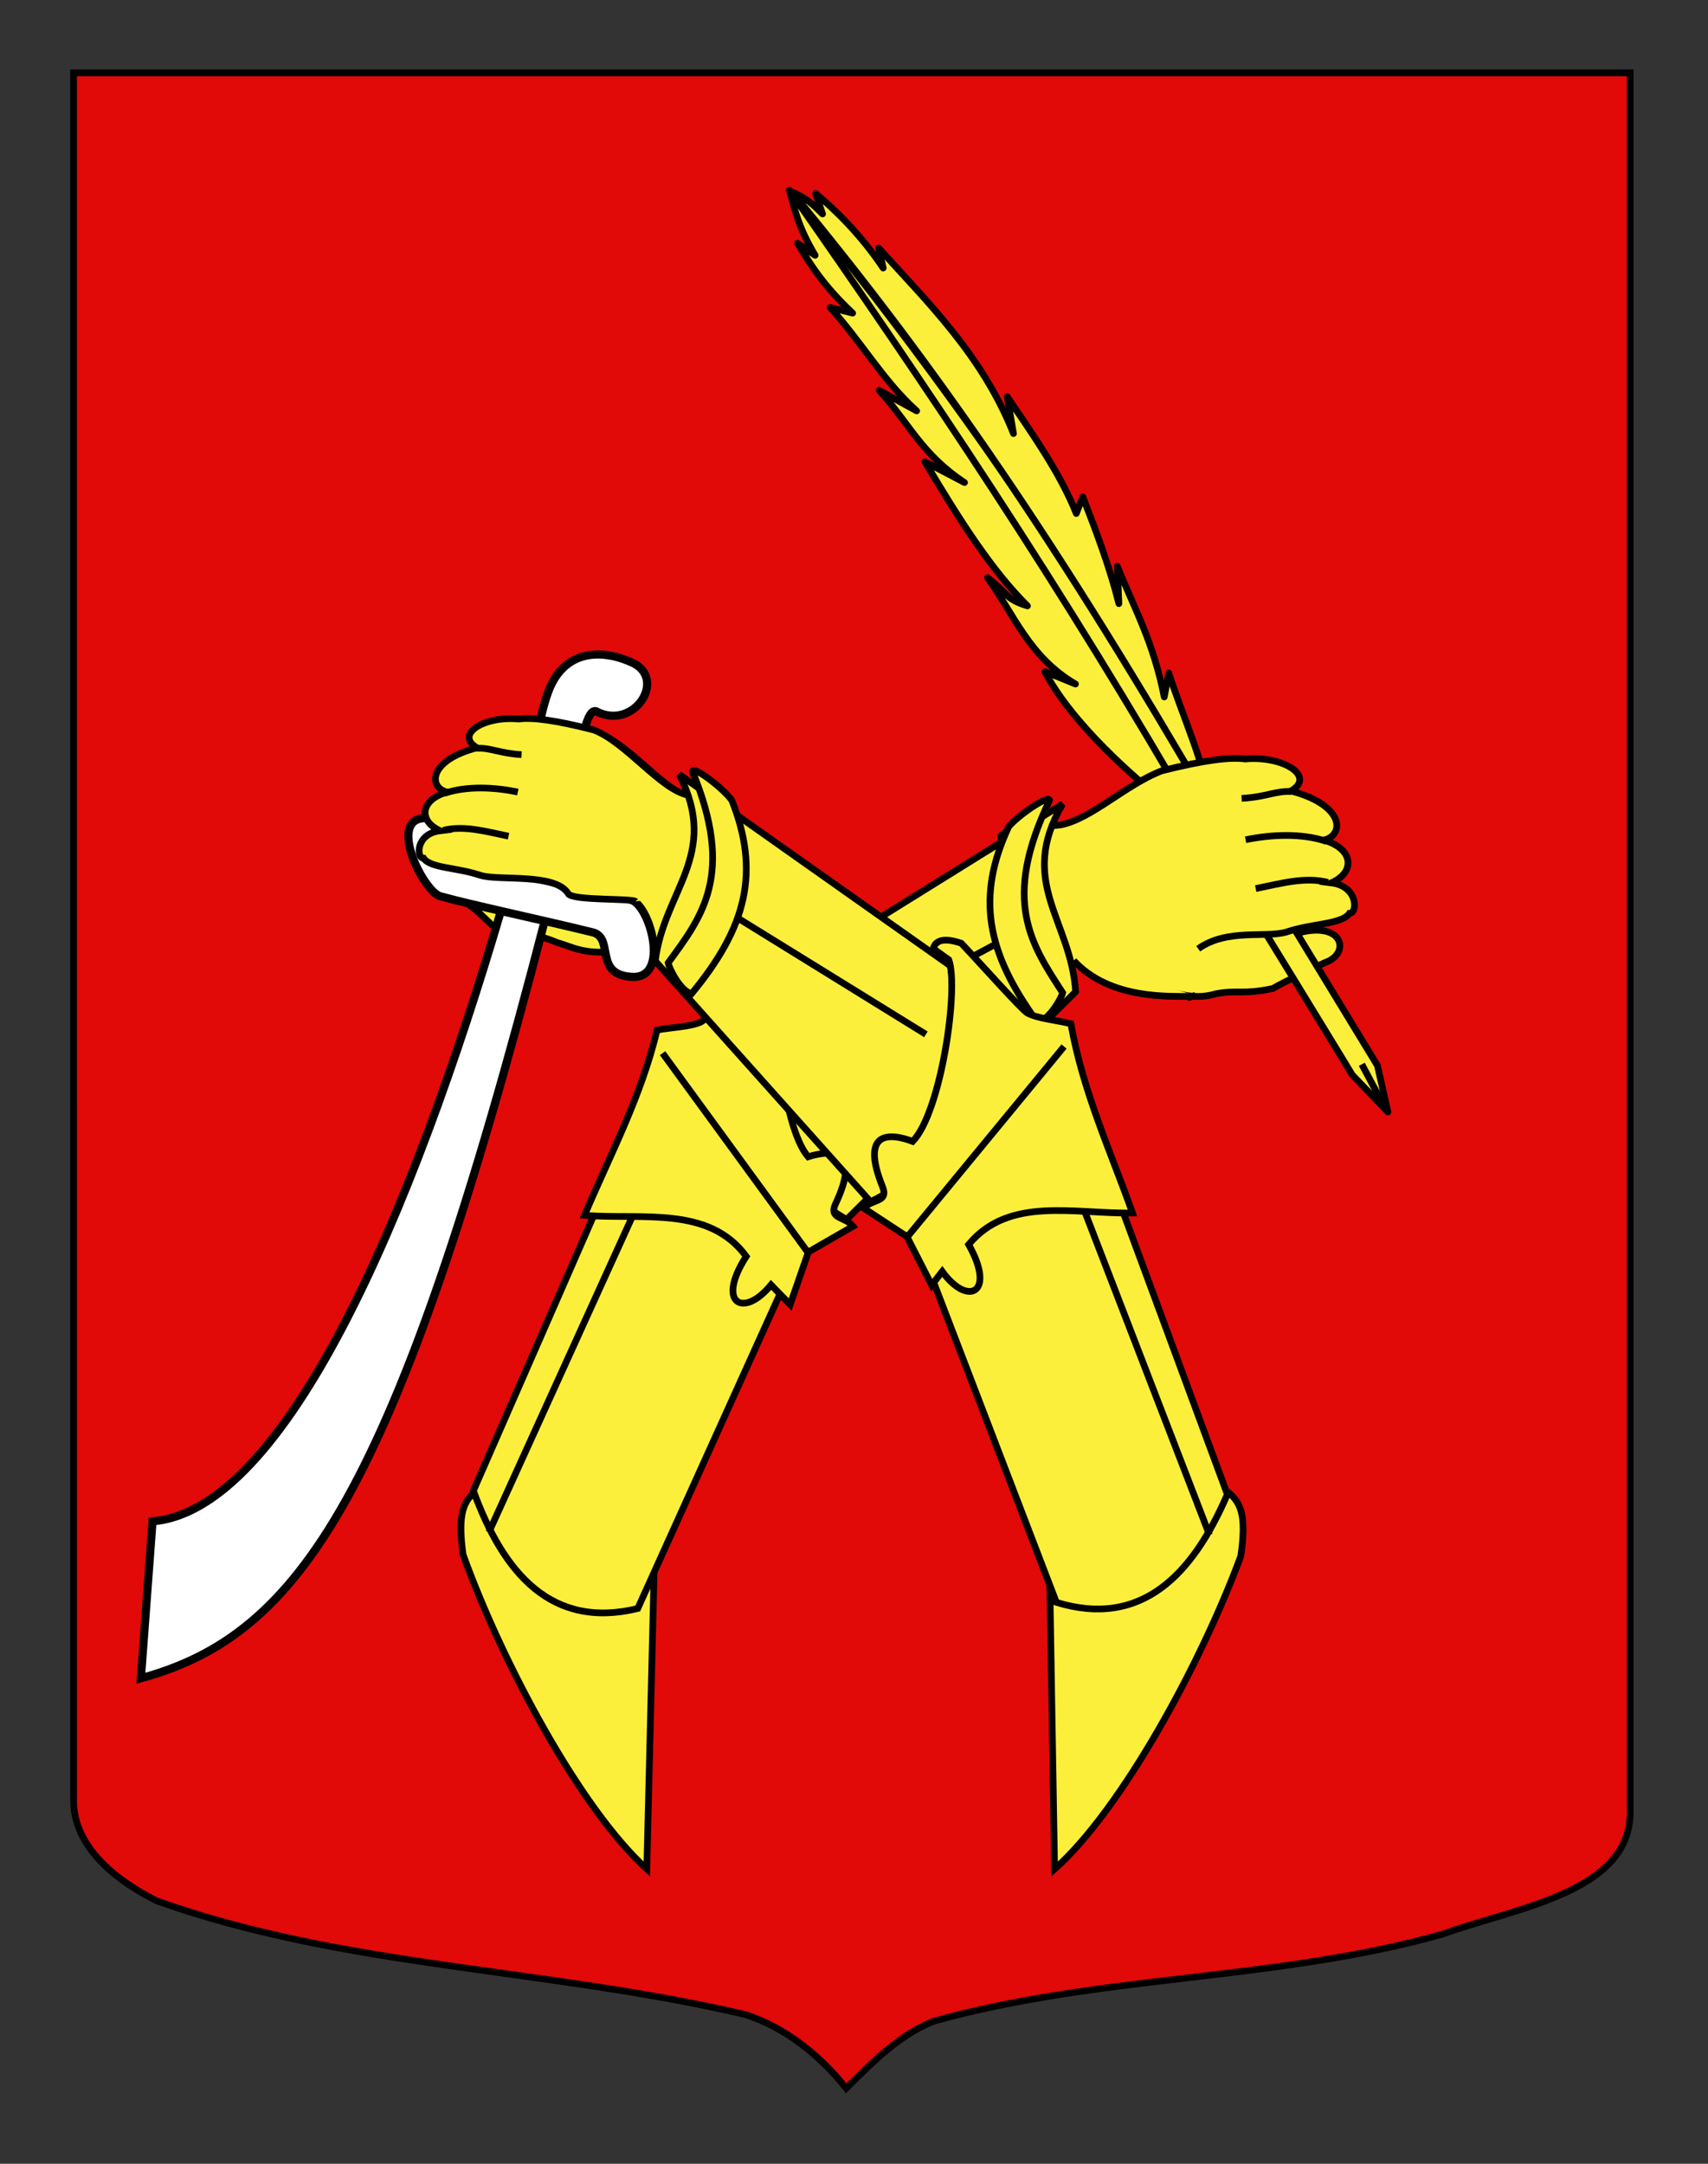 <?xml version="1.0" encoding="utf-8"?>
<!-- Generator: Adobe Illustrator 15.1.0, SVG Export Plug-In . SVG Version: 6.00 Build 0)  -->
<!DOCTYPE svg PUBLIC "-//W3C//DTD SVG 1.1//EN" "http://www.w3.org/Graphics/SVG/1.1/DTD/svg11.dtd">
<svg version="1.1" id="Calque_2" xmlns="http://www.w3.org/2000/svg" xmlns:xlink="http://www.w3.org/1999/xlink" x="0px" y="0px"
	 width="255.118px" height="323.148px" viewBox="0 0 255.118 323.148" enable-background="new 0 0 255.118 323.148"
	 xml:space="preserve">
<rect x="0" y="0" width="255.118" height="323.148" fill="#333333" stroke="none"/>
<path id="Fond_x5F_de_x5F_l_x5F_ecu_1_" fill="#E20909" stroke="#000000" d="M10.994,10.88c78,0,154.504,0,232.504,0
	c0,135.583,0,149.083,0,259.75c0,12.043-17.099,14.25-28.1,18.25c-25,7-51,6-76,13c-5,2-9,6-13,10c-4-5-9-9-15-11c-30-7-60-7-88-17
	c-6-3-12.406-8-12.406-15C10.994,245.339,10.994,147.255,10.994,10.88z"/>
<g id="Bras_armé_2_">
	<path id="path16951_1_" fill="#FCEF3C" stroke="#000000" d="M140.991,132.612c18.306-8.611-1.831-4.758,16.941-6.8
		c4.631-0.949,10.212-8.619,15.59-10.692c0.743,7.756,3.891,17.164,6.461,24.002c2.583-0.802,4.542-1.41,6.19-0.219
		c1.983-1.715,4.787,0.959,7.3,0.558c7.229-2.194,8.349,2.986,4.43,4.295c0,0-6.234,2.918-7.77,3.868
		c-4.54,0.958-5.17,0.19-8.433,0.774c-4.163,1.201-5.912-0.312-19.232-3.047"/>
	<path fill="#FCEF3C" stroke="#000000" d="M69.164,232.162c-1.457-10.76,2.379-8.319,7.986-14.474
		c5.303-5.808,13.425-10.302,21.142-6.692c-0.471,19.374-0.718,28.376-1.682,68.134C86.626,270.088,74.951,248.225,69.164,232.162z"
		/>
	<g id="Plume">
		<path id="path3759" fill="#FCEF3C" stroke="#000000" stroke-linejoin="round" d="M201.99,160.54l5.319,5.534l-1.562-6.938
			c-32.256-52.945-53.434-88.682-87.442-130.254C146.912,69.747,201.99,160.54,201.99,160.54z"/>
		<path id="path4646" fill="#FCEF3C" stroke="#000000" stroke-linejoin="round" d="M179.538,124.002
			C158.317,87.151,138.29,57.577,117.901,28.4c0.815,2.86,1.297,5.453,3.852,9.731l-2.618-1.8c1.907,3.194,3.956,6.437,8.222,10.433
			l-3.361-0.841c4.799,5.297,7.972,11.017,12.92,15.444l-5.595-3.069c4.593,5.049,6.304,9.509,12.747,13.767l-5.918-3.1
			c5.479,9.207,10.046,16.269,15.315,21.524c-3.349-1.033-2.766-1.742-5.973-4.225c4.042,5.625,6.238,11.85,13.149,15.894
			l-4.583-1.865C159.689,107.241,168.322,115.918,179.538,124.002L179.538,124.002z"/>
		<path id="path4648" fill="#FCEF3C" stroke="#000000" stroke-linejoin="round" d="M181.059,120.879
			c-1.376-7.521-4.343-13.716-6.483-20.367l-0.679,3.579c-1.625-8.272-4.539-13.359-7.01-19.532l0.238,5.592
			c-1.361-5.418-3.351-10.696-5.394-15.963l-0.971,2.501c-2.396-6.056-6.692-12.076-10.319-17.448l0.94,5.51
			c-4.684-11.817-13.074-19.836-20.136-27.715l0.675,2.997c-3.332-5.002-7.297-8.818-10.09-11.139l1.032,3.059
			c-1.277-1.253-2.294-2.346-4.581-3.277C140.244,55.157,158.7,82.333,181.059,120.879z"/>
		<line fill="none" stroke="#000000" stroke-linejoin="round" x1="203.405" y1="158.948" x2="206.822" y2="165.364"/>
	</g>
	<g id="Main_1_">
		<path id="path15830_1_" fill="#FCEF3C" stroke="#000000" d="M197.987,131.992c6.853,2.54-11.016,10.453-7.743,5.235l0.717,0.133
			c-5.443,0.872-10.523-4.295-2.952-5.562c-6.144,1.755-10.854-5.969-0.82-7.163c-8.78,0.84-10.7-5.884,0.02-6.057
			c-4.927,1.237-11.947-2.165-2.65-4.809c1.798-0.191,3.118-0.036,5.099-0.097c2.953,0.287,4.426,4.501,2.507,4.6
			c6.496,0.84,8.378,6.792,5.278,7.13C201.519,126.499,203.065,130.79,197.987,131.992L197.987,131.992z"/>
		<path id="path2604_3_" fill="#FCEF3C" stroke="#000000" d="M178.539,148.645c-1.846,0.533-0.161,0.219-0.857,0.185
			c-2.517-0.124-11.81,0.631-17.303-5.373"/>
		<path id="path2604_2_" fill="#FCEF3C" stroke="#000000" d="M140.991,132.612c18.306-8.611-1.277-7.385,17.493-9.426
			c4.629-0.951,9.66-5.993,15.035-8.067c6.371-1.608,10.222-2.078,12.458-1.768c5.784-0.513,10.555,2.602,6.854,4.777
			c8.072,2.122,8,6.626,4.889,7.344c4.402,1.233,4.831,4.745,1.128,6.38c4.086,0.511,3.944,4.585,2.722,4.548
			c-1.139,1.66-5.479,1.477-9.396,2.784c-3.058,0.94-8.896-0.573-13.2,2.511"/>
		<path id="path22350_1_" fill="#FCEF3C" stroke="#000000" d="M186.048,125.412c3.733-0.767,8.34-1.029,12.091,0.247"/>
		<path id="path22348_1_" fill="#FCEF3C" stroke="#000000" d="M187.56,132.705c3.922-0.799,7.379-1.782,10.779-0.927"/>
		<path id="path22352_1_" fill="#FCEF3C" stroke="#000000" d="M185.459,119.232c3.72-0.202,5.088-1.162,7.438-1.016"/>
	</g>
	<path id="path2396_2_" fill="#FCEF3C" stroke="#000000" d="M158.717,120.083l-42.103,26.174
		c-3.888,18.034-0.432,30.209,9.848,35.862l34.204-34.006C159.988,137.444,151.891,131.759,158.717,120.083z"/>
	<path id="path3174_2_" fill="#FCEF3C" stroke="#000000" d="M88.793,181.275l-18.087,41.357
		c4.529,12.469,11.754,20.704,24.549,17.593l22.434-49.606C110.47,185.244,107.99,175.438,88.793,181.275z"/>
	<path id="path3168_2_" fill="#FCEF3C" stroke="#000000" d="M119.334,143.825c-0.32-1.418-1.773-1.693-4.141-1.038
		c-3.551,3.345-9.294,9.11-10.445,9.82c-1.614,0.758-4.402,0.814-6.604,1.224c-2.404,10.045-7.005,18.606-10.845,27.681
		c8.668,0.663,18.579-1.475,24.163,6.127c-4.553,7.057-0.412,9.309,3.703,4.254l2.86,2.932l2.719-7.84l6.675-3.844
		c-1.155-1.473-3.711-1.028-2.609-3.369c3.774-7.999-0.386-8.167-4.107-7.012c-3.988-4.641-5.581-23.338-3.794-27.395
		L119.334,143.825z"/>
	<path id="path3172_2_" fill="#FCEF3C" stroke="#000000" d="M150.658,123.478c1.327-1.666,6.077-4.896,6.113-3.943
		c-7.197,14.958-2.773,21.45,1.957,28.734c-0.212,0.881-2.104,4.128-3.753,4.399C147.266,142.174,145.823,133.85,150.658,123.478z"
		/>
	<path id="path3176_2_" fill="#FCEF3C" stroke="#000000" d="M148.704,141.005l-29.032,15.674"/>
	<path id="path3178_2_" fill="#FCEF3C" stroke="#000000" d="M94.479,181.618l-21.456,47.215"/>
	<path id="path3280_2_" fill="#FCEF3C" stroke="#000000" d="M120.663,187.025l-21.698-29.74"/>
</g>
<g id="Bras_armé_1_">
	<path id="path16951_2_" fill="#FCEF3C" stroke="#000000" d="M99.819,140.898c-12.058,2.427-12.909,0.946-16.67-0.156
		c-4.049-1.699-5.947-1.247-8.753-1.851c-1.384-0.863-3.542-3.919-6.507-4.844l0,0c-3.54-1.197-2.46-6.906,4.07-4.896
		c2.27,0.373,4.613,1.204,6.4,2.764c1.494-1.074,2.913-1.41,5.244-0.678c2.352-6.172,5.234-14.673,5.932-21.685
		c4.856,1.896,9.875,8.851,14.062,9.728"/>
	<g id="Badelaire" transform="matrix(1.216,0,0,1.217,-57.376,-31.926)">
		<path id="path4784" fill="#FFFFFF" stroke="#000000" d="M115.148,135.604c2.766-9.396,3.159-22.544,5.23-22.094
			c4.683,2.485,8.84-4.009,4.422-5.981c-4.415-1.971-8.593-1.09-10.296,3.671c-2.408,6.585-1.599,16.88-5.438,25.132
			L115.148,135.604z"/>
		<path id="rect1874" fill="#FFFFFF" stroke="#000000" d="M64.49,232.183l1.43-19.256c16.364-1.37,31.796-37.569,42.817-74.974
			l5.476,0.832C95.794,209.989,83.987,226.874,64.49,232.183z"/>
		<path id="rect4547" fill="#FFFFFF" stroke="#000000" d="M105.369,132.315l19.337,4.35c2.341,0.677,4.814,9.685,0.134,9.446
			c-4.759-0.243-2.193-4.646-4.759-5.439c-6.356-1.568-15.01-3.394-18.813-4.454c-2.106-0.579-6.702-9.843-1.612-9.584
			C104.745,126.895,101.55,131.174,105.369,132.315z"/>
	</g>
	<g id="Main">
		<path id="path15830" fill="#FCEF3C" stroke="#000000" d="M66.528,124.198c-4.588-1.104-3.173-4.979,0.52-5.958
			c-2.803-0.315-1.079-5.692,4.796-6.43c-1.734-0.096-0.385-3.9,2.286-4.15c1.791,0.061,2.983-0.071,4.61,0.107
			c8.398,2.424,2.04,5.475-2.415,4.339c9.694,0.194,7.932,6.268-0.002,5.479c9.071,1.116,4.78,8.083-0.772,6.472
			c6.845,1.175,2.233,5.829-2.688,5.022l0.646-0.118C76.456,133.691,60.321,126.471,66.528,124.198L66.528,124.198z"/>
		<path id="path2604_1_" fill="#FCEF3C" stroke="#000000" d="M94.934,134.631c-0.481-0.507-9.491-0.082-10.069-1.176
			c-1.921-3.123-10.343-1.868-13.104-2.729c-3.539-1.197-7.467-1.048-8.487-2.553c-1.107,0.03-1.219-3.655,2.476-4.104
			c-3.342-1.492-2.942-4.665,1.045-5.766c-2.812-0.659-2.859-4.736,4.447-6.625c-3.339-1.98,0.985-4.779,6.216-4.293
			c2.023-0.275,5.505,0.162,11.26,1.641c4.854,1.895,9.876,8.851,14.062,9.728c11.772,3.069,1.833,3.745,18.358,11.601"/>
		<path id="path22350" fill="#FCEF3C" stroke="#000000" d="M66.413,118.47c3.398-1.142,7.565-0.886,10.936-0.181"/>
		<path id="path22348" fill="#FCEF3C" stroke="#000000" d="M66.21,124.002c3.079-0.759,6.205,0.144,9.749,0.879"/>
		<path id="path22352" fill="#FCEF3C" stroke="#000000" d="M71.181,111.758c2.127-0.122,3.359,0.747,6.723,0.944"/>
	</g>
	<path fill="#FCEF3C" stroke="#000000" d="M185.337,232.392c1.543-10.748-2.313-8.337-7.871-14.536
		c-5.258-5.849-13.345-10.406-21.09-6.859c0.319,19.378,0.495,28.381,1.145,68.146C167.578,270.181,179.423,248.409,185.337,232.392
		z"/>
	<path id="path2396_1_" fill="#FCEF3C" stroke="#000000" d="M101.459,115.656l40.499,28.594c2.828,18.228-1.334,30.18-11.931,35.222
		l-32.153-35.948C99.176,132.914,107.591,127.713,101.459,115.656z"/>
	<path id="path3174_1_" fill="#FCEF3C" stroke="#000000" d="M167.684,180.835l15.642,42.342
		c-5.254,12.186-12.948,19.986-25.537,16.129l-19.493-50.835C145.815,183.529,148.861,173.883,167.684,180.835z"/>
	<path id="path3168_1_" fill="#FCEF3C" stroke="#000000" d="M139.386,141.663c0.403-1.396,1.87-1.585,4.194-0.794
		c3.351,3.547,8.745,9.638,9.854,10.415c1.566,0.851,4.346,1.07,6.52,1.607c1.814,10.169,5.904,18.984,9.208,28.268
		c-8.69,0.156-18.459-2.559-24.479,4.705c4.132,7.312-0.132,9.314-3.945,4.029l-1.575,2.038l-3.709-7.266l-6.443-4.229
		c1.242-1.403,3.771-0.81,2.807-3.211c-3.303-8.206,0.865-8.13,4.51-6.759c4.253-4.399,6.937-22.971,5.391-27.124L139.386,141.663z"
		/>
	<path id="path3172_1_" fill="#FCEF3C" stroke="#000000" d="M109.307,119.52c-1.226-1.741-5.778-5.243-5.871-4.293
		c6.311,15.353,1.514,21.575-3.633,28.569c0.158,0.892,1.855,4.243,3.49,4.612C111.6,138.381,113.525,130.156,109.307,119.52z"/>
	<path id="path3176_1_" fill="#FCEF3C" stroke="#000000" d="M110.231,137.13l28.066,17.345"/>
	<path id="path3178_1_" fill="#FCEF3C" stroke="#000000" d="M161.99,180.845l18.66,48.387"/>
	<path id="path3280_1_" fill="#FCEF3C" stroke="#000000" d="M135.534,184.708l23.399-28.417"/>
</g>
</svg>
